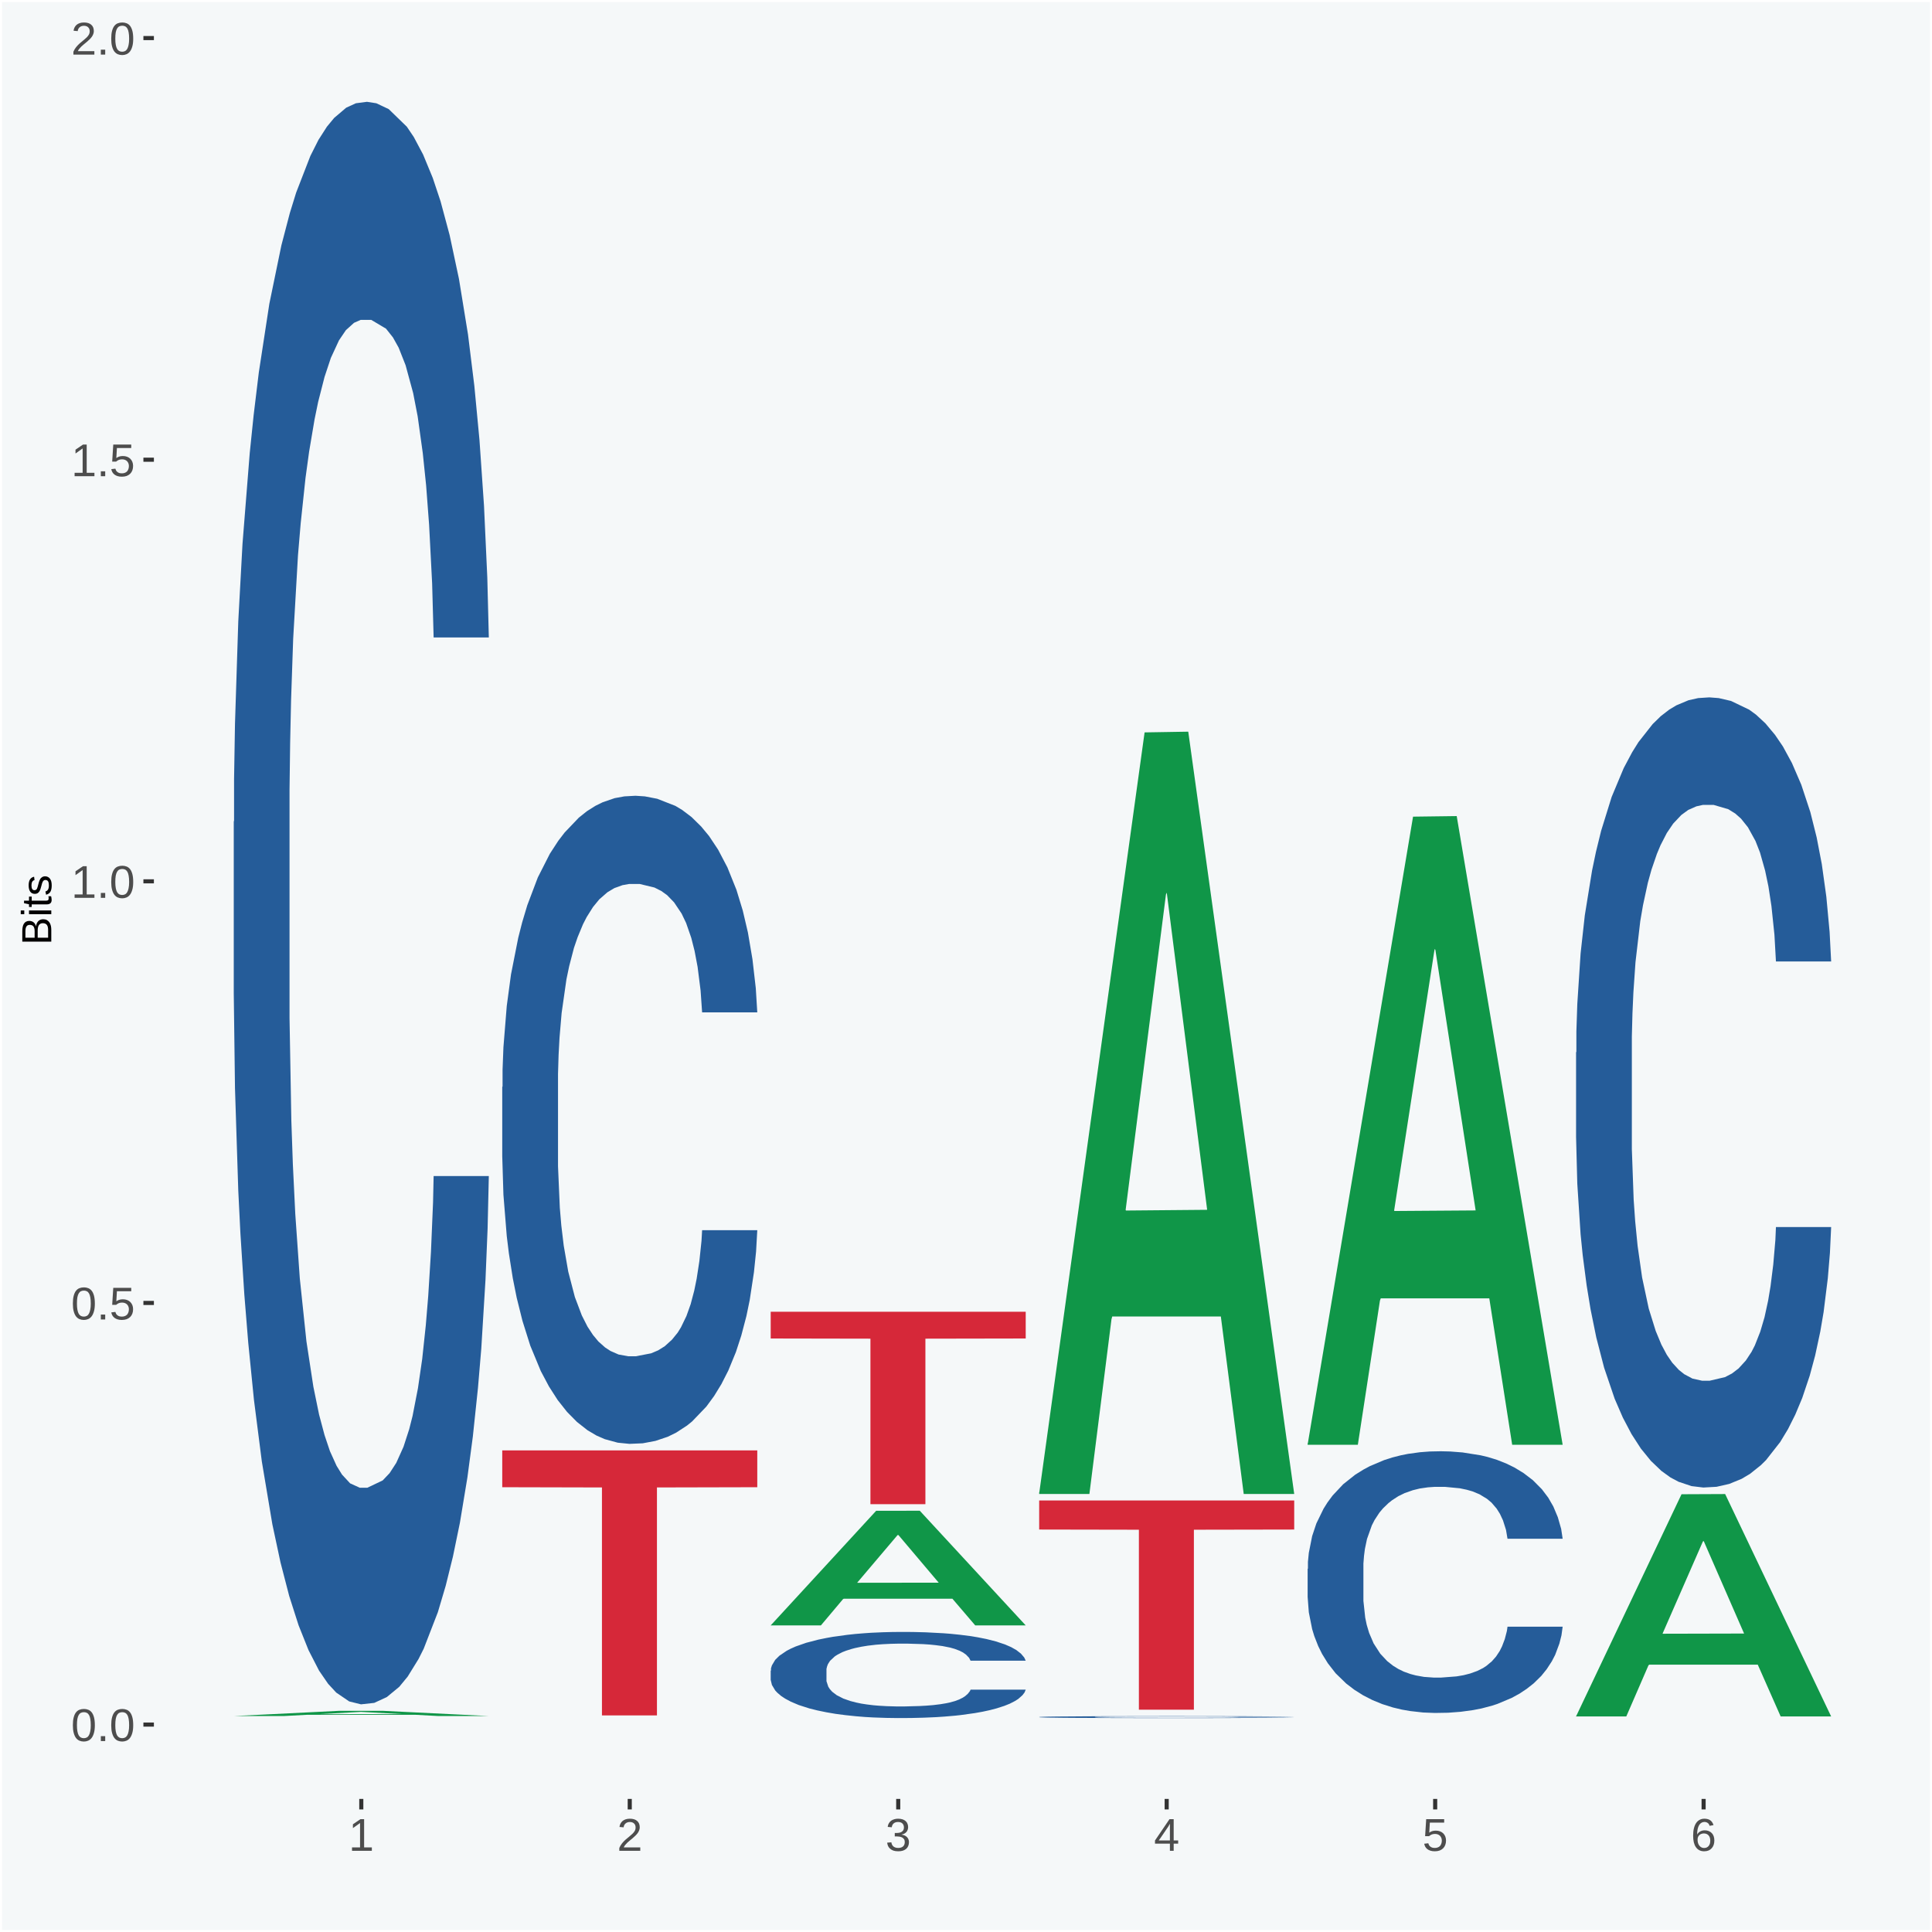 <?xml version="1.0" encoding="UTF-8"?>
<svg xmlns="http://www.w3.org/2000/svg" xmlns:xlink="http://www.w3.org/1999/xlink" width="504pt" height="504pt" viewBox="0 0 504 504" version="1.1">
<defs>
<g>
<symbol overflow="visible" id="glyph0-0">
<path style="stroke:none;" d="M 0.406 0 L 0.406 -8 L 3.594 -8 L 3.594 0 Z M 0.797 -0.406 L 3.188 -0.406 L 3.188 -7.594 L 0.797 -7.594 Z M 0.797 -0.406 "/>
</symbol>
<symbol overflow="visible" id="glyph0-1">
<path style="stroke:none;" d="M 6.203 -4.125 C 6.203 -3.332 6.125 -2.664 5.969 -2.125 C 5.82 -1.582 5.617 -1.145 5.359 -0.812 C 5.098 -0.477 4.789 -0.238 4.438 -0.094 C 4.094 0.051 3.723 0.125 3.328 0.125 C 2.922 0.125 2.539 0.051 2.188 -0.094 C 1.844 -0.238 1.539 -0.477 1.281 -0.812 C 1.031 -1.145 0.832 -1.582 0.688 -2.125 C 0.539 -2.664 0.469 -3.332 0.469 -4.125 C 0.469 -4.957 0.539 -5.645 0.688 -6.188 C 0.832 -6.738 1.035 -7.176 1.297 -7.5 C 1.555 -7.82 1.859 -8.047 2.203 -8.172 C 2.555 -8.305 2.941 -8.375 3.359 -8.375 C 3.754 -8.375 4.125 -8.305 4.469 -8.172 C 4.812 -8.047 5.113 -7.82 5.375 -7.5 C 5.633 -7.176 5.836 -6.738 5.984 -6.188 C 6.129 -5.645 6.203 -4.957 6.203 -4.125 Z M 5.141 -4.125 C 5.141 -4.781 5.098 -5.328 5.016 -5.766 C 4.941 -6.203 4.828 -6.551 4.672 -6.812 C 4.516 -7.07 4.328 -7.254 4.109 -7.359 C 3.891 -7.473 3.641 -7.531 3.359 -7.531 C 3.055 -7.531 2.789 -7.473 2.562 -7.359 C 2.344 -7.254 2.156 -7.07 2 -6.812 C 1.844 -6.551 1.723 -6.203 1.641 -5.766 C 1.566 -5.328 1.531 -4.781 1.531 -4.125 C 1.531 -3.5 1.57 -2.969 1.656 -2.531 C 1.738 -2.094 1.852 -1.742 2 -1.484 C 2.156 -1.223 2.344 -1.035 2.562 -0.922 C 2.789 -0.805 3.047 -0.75 3.328 -0.75 C 3.609 -0.75 3.859 -0.805 4.078 -0.922 C 4.305 -1.035 4.492 -1.223 4.641 -1.484 C 4.797 -1.742 4.914 -2.094 5 -2.531 C 5.094 -2.969 5.141 -3.5 5.141 -4.125 Z M 5.141 -4.125 "/>
</symbol>
<symbol overflow="visible" id="glyph0-2">
<path style="stroke:none;" d="M 1.094 0 L 1.094 -1.281 L 2.234 -1.281 L 2.234 0 Z M 1.094 0 "/>
</symbol>
<symbol overflow="visible" id="glyph0-3">
<path style="stroke:none;" d="M 6.172 -2.688 C 6.172 -2.27 6.109 -1.891 5.984 -1.547 C 5.859 -1.203 5.672 -0.906 5.422 -0.656 C 5.18 -0.414 4.879 -0.223 4.516 -0.078 C 4.148 0.055 3.723 0.125 3.234 0.125 C 2.805 0.125 2.43 0.07 2.109 -0.031 C 1.785 -0.133 1.508 -0.273 1.281 -0.453 C 1.062 -0.629 0.883 -0.836 0.75 -1.078 C 0.625 -1.316 0.535 -1.57 0.484 -1.844 L 1.547 -1.969 C 1.586 -1.812 1.645 -1.66 1.719 -1.516 C 1.801 -1.367 1.91 -1.238 2.047 -1.125 C 2.18 -1.008 2.348 -0.914 2.547 -0.844 C 2.742 -0.781 2.984 -0.75 3.266 -0.75 C 3.535 -0.75 3.781 -0.789 4 -0.875 C 4.227 -0.957 4.422 -1.078 4.578 -1.234 C 4.734 -1.398 4.852 -1.602 4.938 -1.844 C 5.031 -2.082 5.078 -2.359 5.078 -2.672 C 5.078 -2.922 5.035 -3.148 4.953 -3.359 C 4.867 -3.578 4.75 -3.766 4.594 -3.922 C 4.445 -4.078 4.258 -4.195 4.031 -4.281 C 3.812 -4.363 3.562 -4.406 3.281 -4.406 C 3.113 -4.406 2.953 -4.391 2.797 -4.359 C 2.648 -4.328 2.516 -4.285 2.391 -4.234 C 2.266 -4.18 2.148 -4.117 2.047 -4.047 C 1.941 -3.973 1.844 -3.895 1.75 -3.812 L 0.719 -3.812 L 1 -8.25 L 5.688 -8.25 L 5.688 -7.359 L 1.953 -7.359 L 1.797 -4.734 C 1.984 -4.879 2.219 -5.004 2.5 -5.109 C 2.781 -5.211 3.113 -5.266 3.5 -5.266 C 3.914 -5.266 4.285 -5.203 4.609 -5.078 C 4.941 -4.953 5.223 -4.773 5.453 -4.547 C 5.68 -4.316 5.859 -4.047 5.984 -3.734 C 6.109 -3.422 6.172 -3.07 6.172 -2.688 Z M 6.172 -2.688 "/>
</symbol>
<symbol overflow="visible" id="glyph0-4">
<path style="stroke:none;" d="M 0.922 0 L 0.922 -0.891 L 3.016 -0.891 L 3.016 -7.25 L 1.156 -5.922 L 1.156 -6.922 L 3.109 -8.25 L 4.078 -8.25 L 4.078 -0.891 L 6.094 -0.891 L 6.094 0 Z M 0.922 0 "/>
</symbol>
<symbol overflow="visible" id="glyph0-5">
<path style="stroke:none;" d="M 0.609 0 L 0.609 -0.75 C 0.805 -1.207 1.047 -1.609 1.328 -1.953 C 1.617 -2.305 1.922 -2.625 2.234 -2.906 C 2.555 -3.188 2.867 -3.445 3.172 -3.688 C 3.484 -3.938 3.766 -4.18 4.016 -4.422 C 4.266 -4.66 4.469 -4.91 4.625 -5.172 C 4.781 -5.441 4.859 -5.742 4.859 -6.078 C 4.859 -6.316 4.82 -6.523 4.75 -6.703 C 4.676 -6.879 4.57 -7.023 4.438 -7.141 C 4.312 -7.266 4.156 -7.359 3.969 -7.422 C 3.781 -7.484 3.578 -7.516 3.359 -7.516 C 3.141 -7.516 2.938 -7.484 2.75 -7.422 C 2.57 -7.367 2.41 -7.281 2.266 -7.156 C 2.117 -7.039 2 -6.895 1.906 -6.719 C 1.812 -6.551 1.754 -6.352 1.734 -6.125 L 0.656 -6.219 C 0.688 -6.508 0.766 -6.785 0.891 -7.047 C 1.023 -7.316 1.203 -7.551 1.422 -7.75 C 1.648 -7.945 1.922 -8.098 2.234 -8.203 C 2.555 -8.316 2.93 -8.375 3.359 -8.375 C 3.766 -8.375 4.125 -8.328 4.438 -8.234 C 4.758 -8.141 5.031 -7.992 5.25 -7.797 C 5.477 -7.609 5.648 -7.375 5.766 -7.094 C 5.879 -6.812 5.938 -6.488 5.938 -6.125 C 5.938 -5.844 5.883 -5.578 5.781 -5.328 C 5.688 -5.078 5.555 -4.836 5.391 -4.609 C 5.223 -4.379 5.031 -4.16 4.812 -3.953 C 4.594 -3.742 4.363 -3.535 4.125 -3.328 C 3.895 -3.129 3.656 -2.93 3.406 -2.734 C 3.164 -2.535 2.938 -2.336 2.719 -2.141 C 2.508 -1.941 2.32 -1.738 2.156 -1.531 C 1.988 -1.332 1.859 -1.117 1.766 -0.891 L 6.078 -0.891 L 6.078 0 Z M 0.609 0 "/>
</symbol>
<symbol overflow="visible" id="glyph0-6">
<path style="stroke:none;" d="M 6.141 -2.281 C 6.141 -1.906 6.078 -1.566 5.953 -1.266 C 5.836 -0.973 5.66 -0.723 5.422 -0.516 C 5.18 -0.305 4.883 -0.145 4.531 -0.031 C 4.188 0.07 3.789 0.125 3.344 0.125 C 2.832 0.125 2.398 0.062 2.047 -0.062 C 1.703 -0.195 1.414 -0.367 1.188 -0.578 C 0.957 -0.785 0.785 -1.02 0.672 -1.281 C 0.566 -1.551 0.492 -1.832 0.453 -2.125 L 1.547 -2.219 C 1.578 -2 1.633 -1.801 1.719 -1.625 C 1.801 -1.445 1.914 -1.289 2.062 -1.156 C 2.207 -1.031 2.383 -0.93 2.594 -0.859 C 2.801 -0.785 3.051 -0.75 3.344 -0.75 C 3.875 -0.75 4.289 -0.879 4.594 -1.141 C 4.895 -1.41 5.047 -1.801 5.047 -2.312 C 5.047 -2.613 4.977 -2.859 4.844 -3.047 C 4.707 -3.234 4.539 -3.379 4.344 -3.484 C 4.145 -3.586 3.926 -3.656 3.688 -3.688 C 3.445 -3.727 3.227 -3.75 3.031 -3.75 L 2.438 -3.75 L 2.438 -4.656 L 3.016 -4.656 C 3.211 -4.656 3.414 -4.676 3.625 -4.719 C 3.844 -4.758 4.039 -4.832 4.219 -4.938 C 4.395 -5.051 4.539 -5.195 4.656 -5.375 C 4.77 -5.562 4.828 -5.797 4.828 -6.078 C 4.828 -6.523 4.695 -6.875 4.438 -7.125 C 4.188 -7.383 3.801 -7.516 3.281 -7.516 C 2.82 -7.516 2.445 -7.395 2.156 -7.156 C 1.875 -6.914 1.707 -6.578 1.656 -6.141 L 0.594 -6.234 C 0.633 -6.598 0.734 -6.91 0.891 -7.172 C 1.047 -7.441 1.242 -7.664 1.484 -7.844 C 1.734 -8.02 2.008 -8.148 2.312 -8.234 C 2.625 -8.328 2.953 -8.375 3.297 -8.375 C 3.754 -8.375 4.148 -8.316 4.484 -8.203 C 4.816 -8.086 5.086 -7.93 5.297 -7.734 C 5.516 -7.535 5.672 -7.301 5.766 -7.031 C 5.867 -6.77 5.922 -6.488 5.922 -6.188 C 5.922 -5.945 5.883 -5.723 5.812 -5.516 C 5.75 -5.305 5.645 -5.113 5.5 -4.938 C 5.363 -4.77 5.188 -4.625 4.969 -4.5 C 4.75 -4.383 4.488 -4.297 4.188 -4.234 L 4.188 -4.219 C 4.52 -4.176 4.805 -4.098 5.047 -3.984 C 5.297 -3.867 5.5 -3.723 5.656 -3.547 C 5.82 -3.379 5.941 -3.188 6.016 -2.969 C 6.098 -2.75 6.141 -2.52 6.141 -2.281 Z M 6.141 -2.281 "/>
</symbol>
<symbol overflow="visible" id="glyph0-7">
<path style="stroke:none;" d="M 5.156 -1.875 L 5.156 0 L 4.172 0 L 4.172 -1.875 L 0.281 -1.875 L 0.281 -2.688 L 4.062 -8.25 L 5.156 -8.25 L 5.156 -2.703 L 6.328 -2.703 L 6.328 -1.875 Z M 4.172 -7.062 C 4.16 -7.039 4.141 -7.004 4.109 -6.953 C 4.078 -6.898 4.039 -6.836 4 -6.766 C 3.957 -6.691 3.914 -6.617 3.875 -6.547 C 3.844 -6.473 3.812 -6.414 3.781 -6.375 L 1.656 -3.25 C 1.633 -3.219 1.602 -3.176 1.562 -3.125 C 1.531 -3.07 1.492 -3.02 1.453 -2.969 C 1.422 -2.914 1.383 -2.863 1.344 -2.812 C 1.301 -2.77 1.27 -2.734 1.25 -2.703 L 4.172 -2.703 Z M 4.172 -7.062 "/>
</symbol>
<symbol overflow="visible" id="glyph0-8">
<path style="stroke:none;" d="M 6.141 -2.703 C 6.141 -2.285 6.082 -1.906 5.969 -1.562 C 5.852 -1.219 5.68 -0.922 5.453 -0.672 C 5.234 -0.422 4.957 -0.223 4.625 -0.078 C 4.289 0.055 3.91 0.125 3.484 0.125 C 3.004 0.125 2.582 0.031 2.219 -0.156 C 1.863 -0.344 1.566 -0.609 1.328 -0.953 C 1.086 -1.297 0.906 -1.719 0.781 -2.219 C 0.664 -2.727 0.609 -3.301 0.609 -3.938 C 0.609 -4.676 0.676 -5.32 0.812 -5.875 C 0.945 -6.426 1.141 -6.883 1.391 -7.25 C 1.648 -7.625 1.961 -7.906 2.328 -8.094 C 2.691 -8.281 3.102 -8.375 3.562 -8.375 C 3.844 -8.375 4.102 -8.344 4.344 -8.281 C 4.594 -8.227 4.816 -8.133 5.016 -8 C 5.223 -7.875 5.398 -7.703 5.547 -7.484 C 5.703 -7.273 5.828 -7.016 5.922 -6.703 L 4.906 -6.516 C 4.801 -6.867 4.629 -7.125 4.391 -7.281 C 4.148 -7.445 3.867 -7.531 3.547 -7.531 C 3.266 -7.531 3.004 -7.457 2.766 -7.312 C 2.535 -7.176 2.336 -6.973 2.172 -6.703 C 2.004 -6.43 1.875 -6.086 1.781 -5.672 C 1.695 -5.266 1.656 -4.789 1.656 -4.25 C 1.852 -4.602 2.125 -4.875 2.469 -5.062 C 2.812 -5.25 3.207 -5.344 3.656 -5.344 C 4.031 -5.344 4.367 -5.281 4.672 -5.156 C 4.984 -5.031 5.25 -4.852 5.469 -4.625 C 5.688 -4.406 5.852 -4.129 5.969 -3.797 C 6.082 -3.473 6.141 -3.109 6.141 -2.703 Z M 5.078 -2.656 C 5.078 -2.938 5.039 -3.191 4.969 -3.422 C 4.895 -3.66 4.785 -3.859 4.641 -4.016 C 4.504 -4.18 4.332 -4.305 4.125 -4.391 C 3.926 -4.484 3.688 -4.531 3.406 -4.531 C 3.219 -4.531 3.023 -4.5 2.828 -4.438 C 2.629 -4.383 2.453 -4.289 2.297 -4.156 C 2.141 -4.031 2.008 -3.863 1.906 -3.656 C 1.812 -3.457 1.766 -3.207 1.766 -2.906 C 1.766 -2.602 1.801 -2.316 1.875 -2.047 C 1.957 -1.785 2.07 -1.555 2.219 -1.359 C 2.363 -1.172 2.539 -1.02 2.75 -0.906 C 2.957 -0.789 3.191 -0.734 3.453 -0.734 C 3.703 -0.734 3.926 -0.773 4.125 -0.859 C 4.332 -0.953 4.504 -1.082 4.641 -1.25 C 4.785 -1.414 4.895 -1.613 4.969 -1.844 C 5.039 -2.082 5.078 -2.352 5.078 -2.656 Z M 5.078 -2.656 "/>
</symbol>
<symbol overflow="visible" id="glyph1-0">
<path style="stroke:none;" d="M 0 -0.359 L -7.328 -0.359 L -7.328 -3.281 L 0 -3.281 Z M -0.359 -0.734 L -0.359 -2.922 L -6.969 -2.922 L -6.969 -0.734 Z M -0.359 -0.734 "/>
</symbol>
<symbol overflow="visible" id="glyph1-1">
<path style="stroke:none;" d="M -2.125 -6.75 C -1.75 -6.75 -1.426 -6.676 -1.156 -6.531 C -0.883 -6.383 -0.66 -6.18 -0.484 -5.922 C -0.316 -5.672 -0.191 -5.375 -0.109 -5.031 C -0.035 -4.695 0 -4.344 0 -3.969 L 0 -0.906 L -7.562 -0.906 L -7.562 -3.656 C -7.562 -4.07 -7.523 -4.441 -7.453 -4.766 C -7.391 -5.098 -7.281 -5.379 -7.125 -5.609 C -6.977 -5.836 -6.789 -6.008 -6.562 -6.125 C -6.332 -6.25 -6.055 -6.312 -5.734 -6.312 C -5.523 -6.312 -5.328 -6.281 -5.141 -6.219 C -4.953 -6.164 -4.781 -6.078 -4.625 -5.953 C -4.477 -5.836 -4.348 -5.688 -4.234 -5.5 C -4.129 -5.32 -4.047 -5.113 -3.984 -4.875 C -3.953 -5.176 -3.883 -5.441 -3.781 -5.672 C -3.676 -5.91 -3.539 -6.109 -3.375 -6.266 C -3.219 -6.43 -3.031 -6.551 -2.812 -6.625 C -2.602 -6.707 -2.375 -6.75 -2.125 -6.75 Z M -5.609 -5.281 C -6.016 -5.281 -6.305 -5.141 -6.484 -4.859 C -6.66 -4.586 -6.75 -4.188 -6.75 -3.656 L -6.75 -1.922 L -4.344 -1.922 L -4.344 -3.656 C -4.344 -3.957 -4.375 -4.211 -4.438 -4.422 C -4.5 -4.629 -4.582 -4.797 -4.688 -4.922 C -4.801 -5.047 -4.93 -5.133 -5.078 -5.188 C -5.234 -5.25 -5.41 -5.281 -5.609 -5.281 Z M -2.219 -5.719 C -2.457 -5.719 -2.66 -5.672 -2.828 -5.578 C -2.992 -5.492 -3.129 -5.367 -3.234 -5.203 C -3.348 -5.047 -3.426 -4.848 -3.469 -4.609 C -3.52 -4.379 -3.547 -4.125 -3.547 -3.844 L -3.547 -1.922 L -0.828 -1.922 L -0.828 -3.922 C -0.828 -4.18 -0.848 -4.422 -0.891 -4.641 C -0.93 -4.859 -1.004 -5.047 -1.109 -5.203 C -1.211 -5.367 -1.352 -5.492 -1.531 -5.578 C -1.719 -5.672 -1.945 -5.719 -2.219 -5.719 Z M -2.219 -5.719 "/>
</symbol>
<symbol overflow="visible" id="glyph1-2">
<path style="stroke:none;" d="M -7.047 -0.734 L -7.969 -0.734 L -7.969 -1.703 L -7.047 -1.703 Z M 0 -0.734 L -5.812 -0.734 L -5.812 -1.703 L 0 -1.703 Z M 0 -0.734 "/>
</symbol>
<symbol overflow="visible" id="glyph1-3">
<path style="stroke:none;" d="M -0.047 -2.969 C -0.004 -2.82 0.023 -2.672 0.047 -2.516 C 0.078 -2.367 0.094 -2.195 0.094 -2 C 0.094 -1.227 -0.348 -0.844 -1.234 -0.844 L -5.109 -0.844 L -5.109 -0.172 L -5.812 -0.172 L -5.812 -0.875 L -7.109 -1.156 L -7.109 -1.812 L -5.812 -1.812 L -5.812 -2.875 L -5.109 -2.875 L -5.109 -1.812 L -1.438 -1.812 C -1.156 -1.812 -0.957 -1.852 -0.844 -1.938 C -0.738 -2.031 -0.688 -2.191 -0.688 -2.422 C -0.688 -2.516 -0.691 -2.602 -0.703 -2.688 C -0.711 -2.77 -0.727 -2.863 -0.75 -2.969 Z M -0.047 -2.969 "/>
</symbol>
<symbol overflow="visible" id="glyph1-4">
<path style="stroke:none;" d="M -1.609 -5.109 C -1.336 -5.109 -1.094 -5.051 -0.875 -4.938 C -0.664 -4.832 -0.488 -4.68 -0.344 -4.484 C -0.195 -4.285 -0.082 -4.039 0 -3.75 C 0.07 -3.457 0.109 -3.125 0.109 -2.75 C 0.109 -2.406 0.082 -2.098 0.031 -1.828 C -0.02 -1.555 -0.102 -1.316 -0.219 -1.109 C -0.332 -0.91 -0.484 -0.742 -0.672 -0.609 C -0.859 -0.473 -1.086 -0.375 -1.359 -0.312 L -1.531 -1.156 C -1.219 -1.238 -0.988 -1.41 -0.844 -1.672 C -0.695 -1.93 -0.625 -2.289 -0.625 -2.75 C -0.625 -2.957 -0.641 -3.145 -0.672 -3.312 C -0.703 -3.488 -0.75 -3.641 -0.812 -3.766 C -0.883 -3.891 -0.977 -3.984 -1.094 -4.047 C -1.207 -4.117 -1.352 -4.156 -1.531 -4.156 C -1.707 -4.156 -1.848 -4.113 -1.953 -4.031 C -2.066 -3.957 -2.16 -3.844 -2.234 -3.688 C -2.316 -3.539 -2.383 -3.363 -2.438 -3.156 C -2.5 -2.945 -2.562 -2.719 -2.625 -2.469 C -2.688 -2.238 -2.754 -2.008 -2.828 -1.781 C -2.898 -1.551 -3 -1.344 -3.125 -1.156 C -3.25 -0.969 -3.398 -0.816 -3.578 -0.703 C -3.766 -0.586 -4 -0.531 -4.281 -0.531 C -4.812 -0.531 -5.211 -0.719 -5.484 -1.094 C -5.766 -1.477 -5.906 -2.031 -5.906 -2.75 C -5.906 -3.395 -5.789 -3.906 -5.562 -4.281 C -5.332 -4.656 -4.973 -4.895 -4.484 -5 L -4.375 -4.125 C -4.52 -4.094 -4.645 -4.035 -4.75 -3.953 C -4.852 -3.867 -4.938 -3.766 -5 -3.641 C -5.062 -3.516 -5.102 -3.375 -5.125 -3.219 C -5.156 -3.07 -5.172 -2.914 -5.172 -2.75 C -5.172 -2.312 -5.102 -1.988 -4.969 -1.781 C -4.844 -1.582 -4.645 -1.484 -4.375 -1.484 C -4.219 -1.484 -4.086 -1.52 -3.984 -1.594 C -3.879 -1.664 -3.789 -1.77 -3.719 -1.906 C -3.656 -2.051 -3.598 -2.219 -3.547 -2.406 C -3.492 -2.602 -3.438 -2.816 -3.375 -3.047 C -3.332 -3.203 -3.289 -3.359 -3.25 -3.516 C -3.207 -3.68 -3.156 -3.836 -3.094 -3.984 C -3.031 -4.141 -2.957 -4.285 -2.875 -4.422 C -2.789 -4.555 -2.688 -4.672 -2.562 -4.766 C -2.445 -4.867 -2.312 -4.953 -2.156 -5.016 C -2 -5.078 -1.816 -5.109 -1.609 -5.109 Z M -1.609 -5.109 "/>
</symbol>
</g>
<clipPath id="clip1">
  <path d="M 40.148 5.48 L 498.52 5.48 L 498.52 469.281 L 40.148 469.281 Z M 40.148 5.48 "/>
</clipPath>
</defs>
<g id="surface1">
<rect x="0" y="0" width="504" height="504" style="fill:rgb(96.078%,97.255%,97.647%);fill-opacity:1;stroke:none;"/>
<path style="fill:none;stroke-width:1.07;stroke-linecap:round;stroke-linejoin:round;stroke:rgb(100%,100%,100%);stroke-opacity:1;stroke-miterlimit:10;" d="M 0 0 L 504 0 L 504 504 L 0 504 Z M 0 0 " transform="matrix(1,0,0,-1,0,504)"/>
<g clip-path="url(#clip1)" clip-rule="nonzero">
<path style=" stroke:none;fill-rule:nonzero;fill:rgb(96.078%,97.255%,97.647%);fill-opacity:1;" d="M 40.148 469.281 L 498.52 469.281 L 498.52 5.48 L 40.148 5.48 Z M 40.148 469.281 "/>
</g>
<path style=" stroke:none;fill-rule:nonzero;fill:rgb(6.274%,58.824%,28.235%);fill-opacity:1;" d="M 60.98 447.66 L 61.051 447.66 L 88.488 446.301 L 99.871 446.301 L 127.52 447.66 L 114.352 447.66 L 108.379 447.34 L 80.051 447.34 L 79.852 447.352 L 74.078 447.66 L 60.98 447.66 L 83.621 447.16 L 104.809 447.148 L 94.32 446.59 L 94.039 446.59 L 83.551 447.148 L 83.621 447.16 Z M 60.98 447.66 "/>
<path style=" stroke:none;fill-rule:nonzero;fill:rgb(14.51%,36.078%,60.001%);fill-opacity:1;" d="M 60.98 214.398 L 61.059 214.012 L 61.059 203.32 L 61.301 188.82 L 62.16 162.09 L 63.262 141.859 L 65.148 118.191 L 66.172 108.262 L 67.512 97.191 L 70.262 79.25 L 73.41 63.98 L 75.609 55.578 L 77.262 50.23 L 80.961 40.691 L 83.078 36.488 L 85.281 33.051 L 87.172 30.762 L 90.32 28.09 L 92.828 26.941 L 95.738 26.559 L 98.18 26.941 L 101.41 28.469 L 106.129 33.051 L 107.93 35.719 L 110.371 40.309 L 112.891 46.41 L 114.93 52.52 L 117.289 61.301 L 119.73 72.762 L 122.09 87.262 L 123.738 100.629 L 125.078 114.75 L 126.262 131.93 L 127.121 150.641 L 127.52 166.289 L 113.121 166.289 L 112.73 152.172 L 111.941 136.898 L 111.16 126.59 L 110.289 118.191 L 108.961 108.641 L 107.781 102.539 L 105.809 95.281 L 104 90.699 L 102.512 88.031 L 100.699 85.738 L 96.852 83.449 L 94.09 83.449 L 92.359 84.211 L 90.238 86.121 L 88.43 88.789 L 86.309 93.371 L 84.66 98.34 L 83 104.828 L 82.059 109.41 L 80.641 117.809 L 79.699 124.68 L 78.441 136.512 L 77.73 144.91 L 76.48 166.672 L 75.93 182.711 L 75.691 193.781 L 75.531 206 L 75.531 265.551 L 76 292.281 L 76.398 303.73 L 77.031 316.711 L 78.211 333.512 L 79.941 349.93 L 81.75 361.762 L 83.238 369.02 L 84.66 374.359 L 86.07 378.559 L 87.801 382.379 L 89.219 384.672 L 91.34 386.961 L 93.859 388.109 L 95.82 388.109 L 99.828 386.199 L 101.641 384.289 L 103.371 381.621 L 105.262 377.422 L 106.75 372.828 L 107.621 369.398 L 109.031 362.141 L 110.141 354.512 L 111.078 345.73 L 111.711 338.09 L 112.422 326.641 L 112.969 313.66 L 113.121 306.789 L 127.52 306.789 L 127.199 320.531 L 126.648 333.891 L 125.551 351.84 L 124.68 362.141 L 123.352 374.738 L 121.93 385.43 L 119.969 397.27 L 118.16 406.051 L 116.27 413.68 L 114.23 420.559 L 110.531 430.102 L 109.191 432.77 L 106.359 437.359 L 104.16 440.031 L 100.93 442.699 L 97.629 444.23 L 94.172 444.609 L 91.102 443.852 L 87.719 441.551 L 85.602 439.262 L 83.238 435.828 L 80.488 430.48 L 77.891 423.988 L 75.449 416.359 L 73.172 407.578 L 71.051 397.648 L 68.301 381.23 L 66.25 365.199 L 64.762 350.309 L 63.738 337.711 L 62.711 321.68 L 62.16 310.602 L 61.301 283.879 L 60.98 259.059 Z M 60.98 214.398 "/>
<path style=" stroke:none;fill-rule:nonzero;fill:rgb(14.51%,36.078%,60.001%);fill-opacity:1;" d="M 131.02 283.559 L 131.102 283.398 L 131.102 279.078 L 131.328 273.211 L 132.199 262.41 L 133.301 254.219 L 135.191 244.648 L 136.211 240.641 L 137.551 236.16 L 140.301 228.898 L 143.441 222.719 L 145.648 219.328 L 147.301 217.172 L 150.988 213.309 L 153.121 211.609 L 155.32 210.219 L 157.211 209.289 L 160.352 208.211 L 162.871 207.75 L 165.781 207.59 L 168.219 207.75 L 171.441 208.371 L 176.16 210.219 L 177.969 211.301 L 180.41 213.148 L 182.922 215.621 L 184.969 218.09 L 187.328 221.641 L 189.762 226.281 L 192.121 232.141 L 193.77 237.551 L 195.109 243.262 L 196.289 250.211 L 197.16 257.77 L 197.551 264.102 L 183.16 264.102 L 182.762 258.391 L 181.98 252.219 L 181.191 248.051 L 180.328 244.648 L 178.988 240.789 L 177.809 238.32 L 175.84 235.391 L 174.039 233.531 L 172.539 232.449 L 170.73 231.531 L 166.879 230.602 L 164.129 230.602 L 162.398 230.91 L 160.27 231.68 L 158.461 232.762 L 156.34 234.609 L 154.691 236.621 L 153.039 239.25 L 152.09 241.102 L 150.68 244.5 L 149.73 247.27 L 148.48 252.059 L 147.77 255.461 L 146.512 264.262 L 145.961 270.738 L 145.719 275.219 L 145.57 280.16 L 145.57 304.25 L 146.039 315.059 L 146.43 319.691 L 147.059 324.941 L 148.238 331.73 L 149.969 338.371 L 151.781 343.16 L 153.27 346.09 L 154.691 348.25 L 156.102 349.949 L 157.84 351.5 L 159.25 352.422 L 161.371 353.352 L 163.891 353.809 L 165.859 353.809 L 169.871 353.039 L 171.68 352.27 L 173.41 351.191 L 175.289 349.488 L 176.789 347.641 L 177.648 346.25 L 179.07 343.309 L 180.172 340.219 L 181.109 336.672 L 181.738 333.578 L 182.449 328.949 L 183 323.699 L 183.16 320.922 L 197.551 320.922 L 197.238 326.48 L 196.68 331.891 L 195.578 339.141 L 194.719 343.309 L 193.379 348.41 L 191.969 352.73 L 190 357.52 L 188.191 361.07 L 186.301 364.16 L 184.262 366.941 L 180.559 370.801 L 179.23 371.879 L 176.391 373.73 L 174.191 374.809 L 170.969 375.891 L 167.672 376.512 L 164.211 376.66 L 161.141 376.352 L 157.762 375.43 L 155.629 374.5 L 153.27 373.109 L 150.52 370.949 L 147.93 368.328 L 145.488 365.238 L 143.211 361.691 L 141.078 357.672 L 138.328 351.031 L 136.289 344.551 L 134.789 338.531 L 133.77 333.43 L 132.75 326.949 L 132.199 322.469 L 131.328 311.66 L 131.02 301.621 Z M 131.02 283.559 "/>
<path style=" stroke:none;fill-rule:nonzero;fill:rgb(83.922%,15.686%,22.353%);fill-opacity:1;" d="M 131.02 378.359 L 197.551 378.359 L 197.551 387.969 L 171.379 388.031 L 171.379 447.5 L 157.031 447.5 L 157.031 388.031 L 131.02 387.969 Z M 131.02 378.359 "/>
<path style=" stroke:none;fill-rule:nonzero;fill:rgb(6.274%,58.824%,28.235%);fill-opacity:1;" d="M 201.051 423.969 L 201.121 423.941 L 228.559 394.121 L 239.941 394.102 L 267.578 424.02 L 254.41 424.02 L 248.449 417.051 L 220.121 417.051 L 219.91 417.172 L 214.148 424.02 L 201.051 424.02 L 201.051 423.969 L 223.691 412.898 L 244.879 412.871 L 234.391 400.469 L 234.25 400.422 L 234.109 400.5 L 223.621 412.871 L 223.691 412.898 Z M 201.051 423.969 "/>
<path style=" stroke:none;fill-rule:nonzero;fill:rgb(14.51%,36.078%,60.001%);fill-opacity:1;" d="M 201.051 435.82 L 201.129 435.801 L 201.129 435.219 L 201.371 434.441 L 202.23 433 L 203.328 431.922 L 205.219 430.641 L 206.238 430.109 L 207.578 429.512 L 210.328 428.551 L 213.48 427.73 L 215.68 427.281 L 217.328 426.988 L 221.031 426.48 L 223.148 426.25 L 225.352 426.07 L 227.238 425.941 L 230.391 425.801 L 232.898 425.738 L 235.809 425.719 L 238.25 425.738 L 241.469 425.82 L 246.191 426.07 L 248 426.211 L 250.441 426.461 L 252.961 426.781 L 255 427.109 L 257.359 427.578 L 259.801 428.199 L 262.16 428.98 L 263.809 429.699 L 265.148 430.461 L 266.328 431.379 L 267.191 432.391 L 267.578 433.23 L 253.191 433.23 L 252.801 432.469 L 252.012 431.648 L 251.23 431.09 L 250.359 430.641 L 249.02 430.129 L 247.84 429.801 L 245.879 429.41 L 244.07 429.172 L 242.578 429.02 L 240.77 428.898 L 236.91 428.781 L 234.16 428.781 L 232.43 428.82 L 230.309 428.922 L 228.5 429.059 L 226.371 429.309 L 224.719 429.578 L 223.07 429.922 L 222.129 430.172 L 220.711 430.621 L 219.77 430.988 L 218.512 431.629 L 217.801 432.078 L 216.539 433.25 L 215.988 434.109 L 215.762 434.711 L 215.602 435.359 L 215.602 438.57 L 216.07 440 L 216.469 440.621 L 217.09 441.32 L 218.27 442.219 L 220 443.102 L 221.809 443.738 L 223.309 444.129 L 224.719 444.422 L 226.141 444.641 L 227.871 444.852 L 229.281 444.969 L 231.41 445.09 L 233.922 445.16 L 235.891 445.16 L 239.898 445.051 L 241.711 444.949 L 243.441 444.809 L 245.328 444.578 L 246.82 444.328 L 247.691 444.148 L 249.102 443.762 L 250.199 443.352 L 251.148 442.879 L 251.781 442.469 L 252.48 441.852 L 253.031 441.148 L 253.191 440.781 L 267.578 440.781 L 267.27 441.52 L 266.719 442.238 L 265.621 443.211 L 264.75 443.762 L 263.422 444.441 L 262 445.012 L 260.031 445.648 L 258.23 446.121 L 256.34 446.531 L 254.289 446.898 L 250.602 447.41 L 249.262 447.559 L 246.43 447.801 L 244.23 447.949 L 241 448.09 L 237.699 448.172 L 234.238 448.191 L 231.172 448.148 L 227.789 448.031 L 225.672 447.91 L 223.309 447.719 L 220.559 447.43 L 217.961 447.09 L 215.52 446.672 L 213.238 446.199 L 211.121 445.672 L 208.371 444.789 L 206.32 443.922 L 204.828 443.121 L 203.801 442.449 L 202.781 441.578 L 202.23 440.988 L 201.371 439.551 L 201.051 438.219 Z M 201.051 435.82 "/>
<path style=" stroke:none;fill-rule:nonzero;fill:rgb(83.922%,15.686%,22.353%);fill-opacity:1;" d="M 201.051 342.191 L 267.578 342.191 L 267.578 349.172 L 241.41 349.219 L 241.41 392.398 L 227.07 392.398 L 227.07 349.219 L 201.051 349.172 Z M 201.051 342.191 "/>
<path style=" stroke:none;fill-rule:nonzero;fill:rgb(6.274%,58.824%,28.235%);fill-opacity:1;" d="M 271.09 389.359 L 271.148 389.172 L 298.59 191.059 L 309.98 190.871 L 337.621 389.73 L 324.449 389.73 L 318.48 343.43 L 290.148 343.43 L 289.949 344.172 L 284.191 389.73 L 271.09 389.73 L 271.09 389.359 L 293.719 315.789 L 314.91 315.602 L 304.422 233.262 L 304.281 232.879 L 304.148 233.441 L 293.648 315.602 L 293.719 315.789 Z M 271.09 389.359 "/>
<path style=" stroke:none;fill-rule:nonzero;fill:rgb(14.51%,36.078%,60.001%);fill-opacity:1;" d="M 271.09 447.922 L 271.16 447.922 L 271.16 447.91 L 271.398 447.891 L 272.27 447.859 L 273.371 447.828 L 275.25 447.801 L 276.281 447.789 L 277.609 447.781 L 280.371 447.762 L 283.512 447.738 L 285.711 447.73 L 287.359 447.719 L 291.059 447.711 L 293.18 447.711 L 295.391 447.699 L 300.422 447.699 L 302.941 447.691 L 308.281 447.691 L 311.512 447.699 L 318.039 447.699 L 320.469 447.711 L 322.988 447.719 L 325.031 447.719 L 327.391 447.738 L 329.828 447.75 L 332.191 447.77 L 333.84 447.781 L 335.18 447.801 L 336.359 447.82 L 337.219 447.84 L 337.621 447.859 L 323.23 447.859 L 322.828 447.84 L 322.051 447.828 L 321.262 447.809 L 320.391 447.801 L 319.059 447.789 L 317.879 447.781 L 315.91 447.781 L 314.102 447.77 L 312.609 447.77 L 310.801 447.762 L 300.34 447.762 L 298.531 447.77 L 296.41 447.77 L 294.762 447.781 L 293.109 447.789 L 292.16 447.789 L 290.75 447.801 L 289.801 447.809 L 288.539 447.828 L 287.84 447.84 L 286.578 447.859 L 286.031 447.879 L 285.789 447.891 L 285.629 447.91 L 285.629 447.98 L 286.109 448.012 L 286.5 448.031 L 287.129 448.039 L 288.309 448.059 L 290.039 448.078 L 291.852 448.09 L 293.34 448.102 L 294.762 448.109 L 296.172 448.109 L 297.898 448.121 L 301.441 448.121 L 303.961 448.129 L 305.922 448.129 L 309.941 448.121 L 313.469 448.121 L 315.359 448.109 L 316.859 448.109 L 317.719 448.102 L 319.141 448.102 L 320.238 448.09 L 321.18 448.078 L 321.809 448.07 L 322.52 448.051 L 323.07 448.039 L 323.23 448.031 L 337.621 448.031 L 337.301 448.051 L 336.75 448.059 L 335.648 448.078 L 334.789 448.102 L 333.449 448.109 L 332.031 448.121 L 330.07 448.141 L 328.262 448.148 L 326.371 448.16 L 324.328 448.16 L 320.629 448.18 L 319.289 448.18 L 316.461 448.191 L 295.699 448.191 L 293.34 448.18 L 290.59 448.18 L 287.988 448.172 L 285.559 448.16 L 283.281 448.148 L 281.148 448.141 L 278.398 448.121 L 276.352 448.102 L 274.859 448.078 L 273.84 448.07 L 272.82 448.051 L 272.27 448.031 L 271.398 448 L 271.09 447.969 Z M 271.09 447.922 "/>
<path style=" stroke:none;fill-rule:nonzero;fill:rgb(83.922%,15.686%,22.353%);fill-opacity:1;" d="M 271.09 391.43 L 337.621 391.43 L 337.621 399.012 L 311.449 399.059 L 311.449 446 L 297.102 446 L 297.102 399.059 L 271.09 399.012 Z M 271.09 391.43 "/>
<path style=" stroke:none;fill-rule:nonzero;fill:rgb(6.274%,58.824%,28.235%);fill-opacity:1;" d="M 341.121 376.59 L 341.191 376.43 L 368.621 213.039 L 380.012 212.891 L 407.648 376.891 L 394.48 376.891 L 388.512 338.699 L 360.191 338.699 L 359.98 339.32 L 354.219 376.891 L 341.121 376.891 L 341.121 376.59 L 363.75 315.91 L 384.949 315.762 L 374.449 247.84 L 374.32 247.531 L 374.18 248 L 363.691 315.762 L 363.75 315.91 Z M 341.121 376.59 "/>
<path style=" stroke:none;fill-rule:nonzero;fill:rgb(14.51%,36.078%,60.001%);fill-opacity:1;" d="M 341.121 409.262 L 341.199 409.199 L 341.199 407.461 L 341.43 405.09 L 342.301 400.719 L 343.398 397.422 L 345.289 393.551 L 346.309 391.93 L 347.648 390.121 L 350.398 387.191 L 353.539 384.699 L 355.75 383.328 L 357.398 382.449 L 361.09 380.891 L 363.219 380.211 L 365.422 379.648 L 367.309 379.27 L 370.449 378.84 L 372.969 378.648 L 375.879 378.59 L 378.32 378.648 L 381.539 378.898 L 386.262 379.648 L 388.07 380.078 L 390.512 380.828 L 393.02 381.828 L 395.07 382.828 L 397.43 384.262 L 399.871 386.129 L 402.23 388.5 L 403.879 390.68 L 405.211 392.988 L 406.391 395.801 L 407.262 398.852 L 407.648 401.41 L 393.262 401.41 L 392.871 399.102 L 392.078 396.609 L 391.289 394.922 L 390.43 393.551 L 389.09 391.988 L 387.91 391 L 385.949 389.809 L 384.141 389.059 L 382.641 388.629 L 380.828 388.25 L 376.98 387.879 L 374.23 387.879 L 372.5 388 L 370.371 388.309 L 368.57 388.75 L 366.441 389.5 L 364.789 390.309 L 363.141 391.371 L 362.199 392.121 L 360.781 393.488 L 359.84 394.609 L 358.578 396.539 L 357.871 397.922 L 356.609 401.469 L 356.059 404.09 L 355.828 405.898 L 355.672 407.891 L 355.672 417.621 L 356.141 421.98 L 356.531 423.852 L 357.16 425.969 L 358.34 428.719 L 360.07 431.398 L 361.879 433.328 L 363.379 434.52 L 364.789 435.391 L 366.211 436.078 L 367.941 436.699 L 369.352 437.07 L 371.48 437.449 L 373.988 437.629 L 375.961 437.629 L 379.969 437.32 L 381.781 437.012 L 383.512 436.57 L 385.398 435.891 L 386.891 435.141 L 387.75 434.578 L 389.172 433.391 L 390.27 432.148 L 391.219 430.711 L 391.84 429.469 L 392.551 427.602 L 393.102 425.48 L 393.262 424.352 L 407.648 424.352 L 407.34 426.602 L 406.789 428.781 L 405.691 431.711 L 404.82 433.391 L 403.48 435.449 L 402.07 437.199 L 400.102 439.129 L 398.289 440.559 L 396.41 441.809 L 394.359 442.93 L 390.66 444.488 L 389.328 444.93 L 386.5 445.68 L 384.289 446.109 L 381.07 446.551 L 377.77 446.801 L 374.309 446.859 L 371.238 446.738 L 367.859 446.359 L 365.73 445.988 L 363.379 445.43 L 360.621 444.559 L 358.031 443.5 L 355.59 442.25 L 353.309 440.809 L 351.191 439.191 L 348.43 436.512 L 346.391 433.891 L 344.891 431.461 L 343.871 429.398 L 342.852 426.789 L 342.301 424.98 L 341.43 420.609 L 341.121 416.559 Z M 341.121 409.262 "/>
<path style=" stroke:none;fill-rule:nonzero;fill:rgb(6.274%,58.824%,28.235%);fill-opacity:1;" d="M 411.148 447.66 L 411.219 447.602 L 438.66 389.801 L 450.039 389.75 L 477.691 447.77 L 464.52 447.77 L 458.551 434.262 L 430.219 434.262 L 430.02 434.469 L 424.25 447.77 L 411.148 447.77 L 411.148 447.66 L 433.789 426.191 L 454.98 426.141 L 444.488 402.109 L 444.352 402 L 444.211 402.172 L 433.719 426.141 L 433.789 426.191 Z M 411.148 447.66 "/>
<path style=" stroke:none;fill-rule:nonzero;fill:rgb(14.51%,36.078%,60.001%);fill-opacity:1;" d="M 411.148 274.539 L 411.23 274.352 L 411.23 269.078 L 411.469 261.93 L 412.328 248.75 L 413.43 238.77 L 415.32 227.102 L 416.34 222.211 L 417.68 216.75 L 420.43 207.898 L 423.578 200.371 L 425.781 196.23 L 427.43 193.59 L 431.129 188.891 L 433.25 186.82 L 435.449 185.121 L 437.34 183.988 L 440.488 182.672 L 443 182.109 L 445.91 181.922 L 448.352 182.109 L 451.578 182.859 L 456.289 185.121 L 458.102 186.441 L 460.539 188.699 L 463.059 191.711 L 465.102 194.719 L 467.461 199.051 L 469.898 204.699 L 472.262 211.852 L 473.91 218.441 L 475.25 225.41 L 476.43 233.879 L 477.289 243.102 L 477.691 250.82 L 463.289 250.82 L 462.898 243.859 L 462.109 236.328 L 461.328 231.238 L 460.461 227.102 L 459.129 222.391 L 457.949 219.379 L 455.98 215.809 L 454.172 213.551 L 452.68 212.23 L 450.871 211.102 L 447.012 209.969 L 444.262 209.969 L 442.531 210.352 L 440.41 211.289 L 438.602 212.609 L 436.48 214.859 L 434.82 217.309 L 433.172 220.512 L 432.23 222.77 L 430.809 226.91 L 429.871 230.301 L 428.609 236.141 L 427.898 240.281 L 426.648 251.012 L 426.102 258.91 L 425.859 264.371 L 425.699 270.398 L 425.699 299.762 L 426.172 312.941 L 426.57 318.59 L 427.199 324.988 L 428.379 333.27 L 430.109 341.371 L 431.922 347.199 L 433.41 350.781 L 434.82 353.422 L 436.238 355.488 L 437.969 357.371 L 439.391 358.5 L 441.512 359.629 L 444.031 360.191 L 445.988 360.191 L 450 359.25 L 451.809 358.309 L 453.539 356.988 L 455.43 354.922 L 456.922 352.66 L 457.789 350.969 L 459.199 347.391 L 460.309 343.629 L 461.25 339.301 L 461.879 335.531 L 462.59 329.879 L 463.141 323.48 L 463.289 320.102 L 477.691 320.102 L 477.371 326.871 L 476.82 333.461 L 475.719 342.309 L 474.852 347.391 L 473.52 353.602 L 472.102 358.871 L 470.141 364.711 L 468.328 369.039 L 466.441 372.801 L 464.391 376.191 L 460.699 380.898 L 459.359 382.219 L 456.531 384.48 L 454.328 385.789 L 451.102 387.109 L 447.801 387.859 L 444.34 388.051 L 441.27 387.68 L 437.891 386.551 L 435.77 385.422 L 433.41 383.719 L 430.66 381.09 L 428.059 377.891 L 425.621 374.121 L 423.34 369.789 L 421.219 364.898 L 418.469 356.801 L 416.422 348.898 L 414.93 341.559 L 413.91 335.34 L 412.879 327.441 L 412.328 321.98 L 411.469 308.801 L 411.148 296.559 Z M 411.148 274.539 "/>
<g style="fill:rgb(30.196%,30.196%,30.196%);fill-opacity:1;">
  <use xlink:href="#glyph0-1" x="18.54" y="454.19"/>
  <use xlink:href="#glyph0-2" x="25.212" y="454.19"/>
  <use xlink:href="#glyph0-1" x="28.548" y="454.19"/>
</g>
<g style="fill:rgb(30.196%,30.196%,30.196%);fill-opacity:1;">
  <use xlink:href="#glyph0-1" x="18.54" y="344.21"/>
  <use xlink:href="#glyph0-2" x="25.212" y="344.21"/>
  <use xlink:href="#glyph0-3" x="28.548" y="344.21"/>
</g>
<g style="fill:rgb(30.196%,30.196%,30.196%);fill-opacity:1;">
  <use xlink:href="#glyph0-4" x="18.54" y="234.22"/>
  <use xlink:href="#glyph0-2" x="25.212" y="234.22"/>
  <use xlink:href="#glyph0-1" x="28.548" y="234.22"/>
</g>
<g style="fill:rgb(30.196%,30.196%,30.196%);fill-opacity:1;">
  <use xlink:href="#glyph0-4" x="18.54" y="124.23"/>
  <use xlink:href="#glyph0-2" x="25.212" y="124.23"/>
  <use xlink:href="#glyph0-3" x="28.548" y="124.23"/>
</g>
<g style="fill:rgb(30.196%,30.196%,30.196%);fill-opacity:1;">
  <use xlink:href="#glyph0-5" x="18.54" y="14.24"/>
  <use xlink:href="#glyph0-2" x="25.212" y="14.24"/>
  <use xlink:href="#glyph0-1" x="28.548" y="14.24"/>
</g>
<path style="fill:none;stroke-width:1.07;stroke-linecap:butt;stroke-linejoin:round;stroke:rgb(20%,20%,20%);stroke-opacity:1;stroke-miterlimit:10;" d="M 37.41 54.109 L 40.148 54.109 " transform="matrix(1,0,0,-1,0,504)"/>
<path style="fill:none;stroke-width:1.07;stroke-linecap:butt;stroke-linejoin:round;stroke:rgb(20%,20%,20%);stroke-opacity:1;stroke-miterlimit:10;" d="M 37.41 164.102 L 40.148 164.102 " transform="matrix(1,0,0,-1,0,504)"/>
<path style="fill:none;stroke-width:1.07;stroke-linecap:butt;stroke-linejoin:round;stroke:rgb(20%,20%,20%);stroke-opacity:1;stroke-miterlimit:10;" d="M 37.41 274.09 L 40.148 274.09 " transform="matrix(1,0,0,-1,0,504)"/>
<path style="fill:none;stroke-width:1.07;stroke-linecap:butt;stroke-linejoin:round;stroke:rgb(20%,20%,20%);stroke-opacity:1;stroke-miterlimit:10;" d="M 37.41 384.078 L 40.148 384.078 " transform="matrix(1,0,0,-1,0,504)"/>
<path style="fill:none;stroke-width:1.07;stroke-linecap:butt;stroke-linejoin:round;stroke:rgb(20%,20%,20%);stroke-opacity:1;stroke-miterlimit:10;" d="M 37.41 494.07 L 40.148 494.07 " transform="matrix(1,0,0,-1,0,504)"/>
<path style="fill:none;stroke-width:1.07;stroke-linecap:butt;stroke-linejoin:round;stroke:rgb(20%,20%,20%);stroke-opacity:1;stroke-miterlimit:10;" d="M 94.25 31.98 L 94.25 34.719 " transform="matrix(1,0,0,-1,0,504)"/>
<path style="fill:none;stroke-width:1.07;stroke-linecap:butt;stroke-linejoin:round;stroke:rgb(20%,20%,20%);stroke-opacity:1;stroke-miterlimit:10;" d="M 164.281 31.98 L 164.281 34.719 " transform="matrix(1,0,0,-1,0,504)"/>
<path style="fill:none;stroke-width:1.07;stroke-linecap:butt;stroke-linejoin:round;stroke:rgb(20%,20%,20%);stroke-opacity:1;stroke-miterlimit:10;" d="M 234.32 31.98 L 234.32 34.719 " transform="matrix(1,0,0,-1,0,504)"/>
<path style="fill:none;stroke-width:1.07;stroke-linecap:butt;stroke-linejoin:round;stroke:rgb(20%,20%,20%);stroke-opacity:1;stroke-miterlimit:10;" d="M 304.352 31.98 L 304.352 34.719 " transform="matrix(1,0,0,-1,0,504)"/>
<path style="fill:none;stroke-width:1.07;stroke-linecap:butt;stroke-linejoin:round;stroke:rgb(20%,20%,20%);stroke-opacity:1;stroke-miterlimit:10;" d="M 374.391 31.98 L 374.391 34.719 " transform="matrix(1,0,0,-1,0,504)"/>
<path style="fill:none;stroke-width:1.07;stroke-linecap:butt;stroke-linejoin:round;stroke:rgb(20%,20%,20%);stroke-opacity:1;stroke-miterlimit:10;" d="M 444.422 31.98 L 444.422 34.719 " transform="matrix(1,0,0,-1,0,504)"/>
<g style="fill:rgb(30.196%,30.196%,30.196%);fill-opacity:1;">
  <use xlink:href="#glyph0-4" x="90.91" y="482.82"/>
</g>
<g style="fill:rgb(30.196%,30.196%,30.196%);fill-opacity:1;">
  <use xlink:href="#glyph0-5" x="160.95" y="482.82"/>
</g>
<g style="fill:rgb(30.196%,30.196%,30.196%);fill-opacity:1;">
  <use xlink:href="#glyph0-6" x="230.98" y="482.82"/>
</g>
<g style="fill:rgb(30.196%,30.196%,30.196%);fill-opacity:1;">
  <use xlink:href="#glyph0-7" x="301.02" y="482.82"/>
</g>
<g style="fill:rgb(30.196%,30.196%,30.196%);fill-opacity:1;">
  <use xlink:href="#glyph0-3" x="371.05" y="482.82"/>
</g>
<g style="fill:rgb(30.196%,30.196%,30.196%);fill-opacity:1;">
  <use xlink:href="#glyph0-8" x="441.08" y="482.82"/>
</g>
<g style="fill:rgb(0%,0%,0%);fill-opacity:1;">
  <use xlink:href="#glyph1-1" x="13.38" y="246.55"/>
  <use xlink:href="#glyph1-2" x="13.38" y="239.213"/>
  <use xlink:href="#glyph1-3" x="13.38" y="236.771"/>
  <use xlink:href="#glyph1-4" x="13.38" y="233.713"/>
</g>
</g>
</svg>
